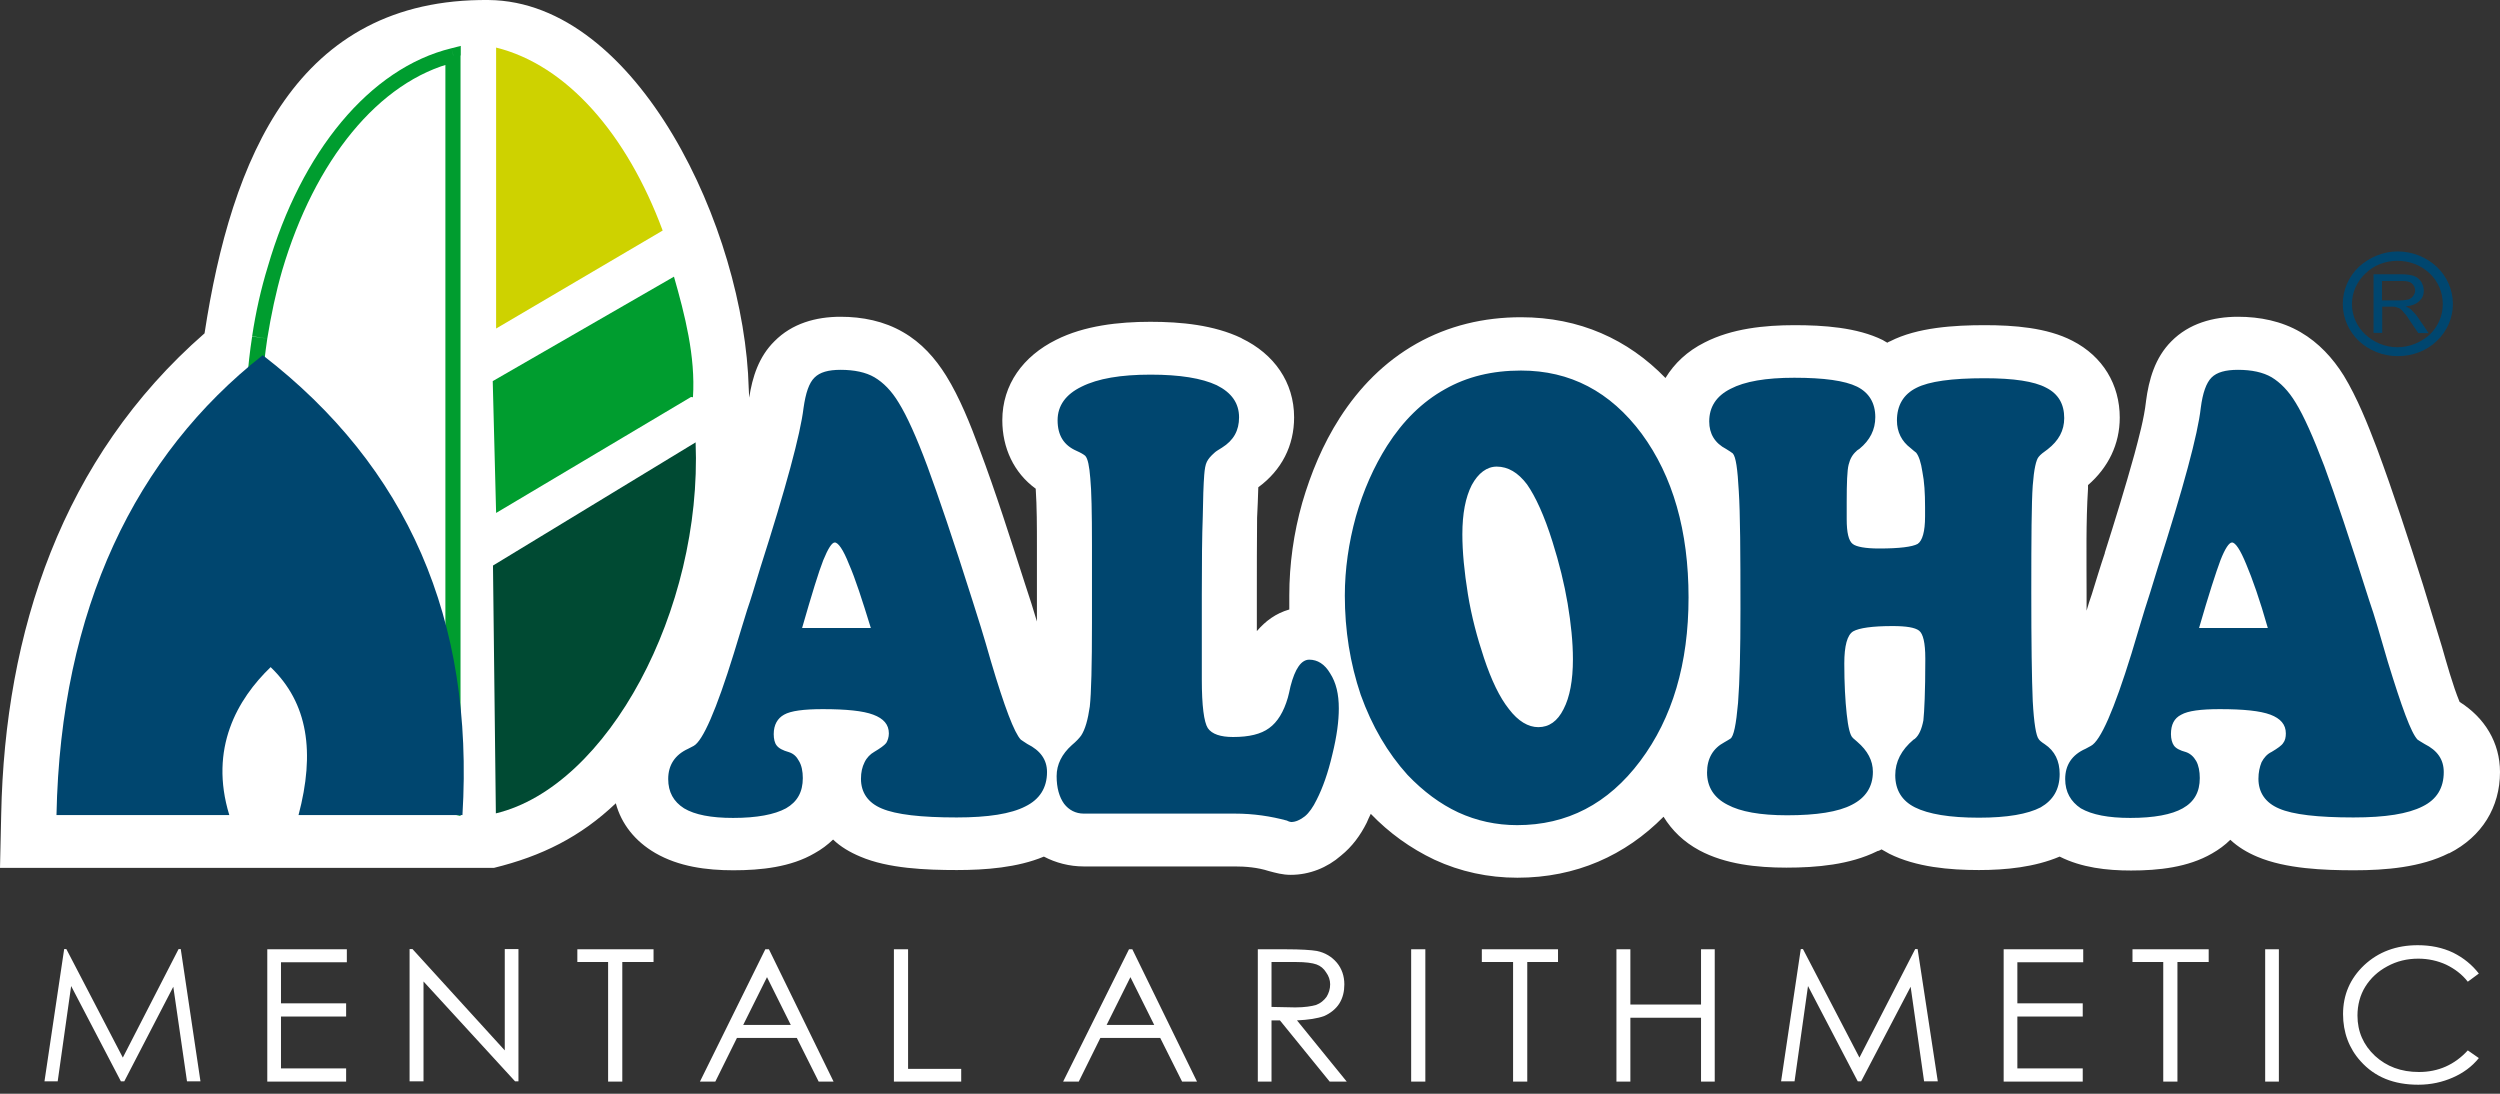 <?xml version="1.0" encoding="UTF-8"?> <svg xmlns="http://www.w3.org/2000/svg" width="160" height="70" viewBox="0 0 160 70" fill="none"><rect x="0" y="0" width="160" height="70" fill="#333333" stroke="none"/><path fill-rule="evenodd" clip-rule="evenodd" d="M47.919 24.868L47.949 25.452C48.149 24.13 48.565 22.824 49.565 21.84C50.687 20.703 52.21 20.273 53.795 20.273C55.195 20.273 56.579 20.549 57.794 21.256C58.979 21.933 59.856 22.931 60.548 24.038C61.425 25.452 62.102 27.158 62.671 28.695C63.748 31.553 64.686 34.535 65.624 37.44C65.886 38.208 66.132 39.007 66.363 39.776V34.889C66.363 33.736 66.363 32.46 66.286 31.277C64.886 30.262 64.148 28.664 64.148 26.897C64.148 24.607 65.486 22.793 67.594 21.748C69.393 20.841 71.593 20.595 73.624 20.595C75.577 20.595 77.685 20.795 79.454 21.64L79.469 21.656C81.546 22.655 82.823 24.468 82.823 26.712C82.823 28.526 82.023 30.093 80.531 31.185C80.515 31.845 80.485 32.476 80.454 33.136C80.438 34.766 80.438 36.41 80.438 38.024V40.391C80.992 39.745 81.654 39.253 82.515 39.007C82.515 38.715 82.515 38.423 82.515 38.116C82.515 36.118 82.792 34.12 83.346 32.168C83.9 30.278 84.653 28.449 85.746 26.743C86.992 24.806 88.591 23.162 90.653 21.994C92.699 20.841 94.96 20.303 97.344 20.303C101.083 20.303 104.19 21.717 106.59 24.192C107.159 23.254 107.99 22.47 109.097 21.917C110.835 21.026 112.928 20.811 114.851 20.811C116.681 20.811 118.85 20.949 120.496 21.763C120.588 21.809 120.681 21.886 120.788 21.933C120.85 21.886 120.896 21.871 120.973 21.84C122.711 20.949 125.096 20.811 127.019 20.811C128.88 20.811 131.003 20.964 132.633 21.809C134.587 22.808 135.664 24.622 135.664 26.728C135.664 28.433 134.925 29.924 133.633 31.046C133.633 31.139 133.633 31.2 133.633 31.277C133.495 33.428 133.541 35.749 133.541 37.901C133.541 38.316 133.541 38.7 133.541 39.084C133.633 38.746 133.756 38.377 133.879 38.024C134.156 37.132 134.418 36.256 134.71 35.396V35.365C135.372 33.275 136.018 31.185 136.602 29.079C136.879 28.034 137.218 26.804 137.341 25.713V25.698C137.525 24.284 137.925 22.885 138.971 21.84C140.094 20.703 141.633 20.273 143.232 20.273C144.632 20.273 146.017 20.549 147.232 21.256C148.401 21.933 149.309 22.931 150.001 24.038C150.862 25.452 151.539 27.158 152.124 28.695C153.185 31.553 154.154 34.535 155.077 37.44C155.493 38.761 155.877 40.099 156.293 41.42C156.539 42.281 156.985 43.895 157.416 44.924C159.031 45.939 160 47.537 160 49.412C160 51.656 158.846 53.546 156.754 54.607H156.723C154.939 55.514 152.662 55.698 150.662 55.698C148.74 55.698 146.294 55.606 144.478 54.837C143.817 54.561 143.232 54.207 142.74 53.746C142.402 54.084 142.002 54.376 141.571 54.622C140.033 55.514 138.141 55.713 136.387 55.713C134.833 55.713 133.218 55.529 131.818 54.822C130.218 55.498 128.372 55.683 126.649 55.683C124.773 55.683 122.634 55.498 120.911 54.638C120.758 54.545 120.588 54.453 120.419 54.361C120.327 54.407 120.265 54.453 120.158 54.468L120.127 54.484C118.389 55.344 116.25 55.529 114.327 55.529C112.451 55.529 110.42 55.314 108.759 54.422C107.759 53.884 107.005 53.147 106.467 52.271C104.021 54.745 100.867 56.174 97.114 56.174C95.252 56.174 93.468 55.79 91.807 55.022C90.253 54.284 88.899 53.3 87.73 52.086C87.638 52.271 87.545 52.471 87.469 52.655C87.069 53.454 86.546 54.176 85.823 54.76C84.946 55.529 83.807 55.99 82.607 55.99C82.084 55.99 81.654 55.867 81.192 55.744C80.485 55.514 79.715 55.452 79.008 55.452H69.347C68.455 55.452 67.563 55.221 66.809 54.822C65.117 55.529 63.056 55.683 61.24 55.683C59.287 55.683 56.841 55.59 55.056 54.822C54.395 54.545 53.795 54.192 53.318 53.731C52.964 54.069 52.58 54.361 52.133 54.607C50.611 55.498 48.703 55.698 46.934 55.698C45.226 55.698 43.442 55.467 41.934 54.591C40.642 53.838 39.765 52.732 39.412 51.41C37.15 53.562 34.674 54.791 31.612 55.544H28.228H0L0.077 52.117C0.308 40.452 3.953 29.31 13.091 21.333C14.799 10.175 18.952 -0.122 31.274 0.001C40.781 0.093 47.657 14.648 47.919 24.868Z" fill="white"></path><path d="M28.889 52.102L29.105 51.195L28.889 52.102ZM28.889 52.102H28.874L28.997 51.641L28.889 52.102ZM28.859 52.102C27.813 51.825 26.767 51.395 25.782 50.826L26.305 50.042C27.213 50.58 28.136 50.964 29.105 51.195L28.859 52.102ZM25.797 50.826C24.844 50.242 23.921 49.504 23.044 48.644L23.751 48.014C24.567 48.813 25.413 49.489 26.32 50.042L25.797 50.826ZM23.028 48.644C18.629 44.264 15.706 36.41 15.706 27.496H16.66C16.66 36.164 19.49 43.787 23.751 48.014L23.028 48.644ZM15.706 27.496H16.66H15.706ZM15.706 27.496C15.706 25.406 15.845 23.408 16.137 21.533L17.106 21.671C16.829 23.546 16.66 25.513 16.66 27.496H15.706ZM16.137 21.517C16.367 19.981 16.706 18.474 17.137 17.076L18.06 17.306C17.66 18.69 17.352 20.15 17.106 21.671L16.137 21.517ZM17.137 17.076C19.275 9.714 23.659 4.366 28.889 3.09L29.12 3.982C24.244 5.18 20.136 10.268 18.06 17.306L17.137 17.076ZM28.889 3.09L29.489 2.937V3.551H29.012L28.889 3.09ZM29.474 3.551V51.656H28.505V3.551H29.474ZM29.474 51.641V52.225L28.874 52.086L28.997 51.625H29.474V51.641Z" fill="#009D2F"></path><path fill-rule="evenodd" clip-rule="evenodd" d="M42.411 14.755C40.119 8.577 36.273 4.166 31.751 3.044V21.026L42.411 14.755Z" fill="#CED200"></path><path fill-rule="evenodd" clip-rule="evenodd" d="M44.35 25.421C44.519 22.808 43.827 20.134 43.134 17.706L31.535 24.392L31.751 32.829L44.227 25.406C44.288 25.421 44.334 25.421 44.35 25.421Z" fill="#009D2F"></path><path fill-rule="evenodd" clip-rule="evenodd" d="M31.735 52.056C38.904 50.334 44.95 39.038 44.519 28.311L31.551 36.195L31.735 52.056Z" fill="#004A33"></path><path fill-rule="evenodd" clip-rule="evenodd" d="M3.615 52.163C3.877 38.931 8.691 29.125 16.814 22.732C26.074 29.878 30.351 39.638 29.597 52.163H19.106C20.167 48.152 19.721 45.001 17.321 42.696C15.198 44.74 13.368 47.891 14.675 52.163H3.615Z" fill="#00466F"></path><path fill-rule="evenodd" clip-rule="evenodd" d="M51.334 40.191H55.733C55.179 38.393 54.733 37.009 54.333 36.103C53.964 35.165 53.641 34.719 53.426 34.719C53.241 34.719 52.995 35.104 52.687 35.857C52.395 36.594 51.949 38.054 51.334 40.191ZM42.765 49.858C42.765 48.966 43.196 48.306 44.042 47.921C44.196 47.844 44.303 47.783 44.396 47.737C44.98 47.414 45.842 45.447 46.965 41.82C47.334 40.621 47.611 39.684 47.826 39.007C48.042 38.393 48.303 37.517 48.657 36.349C50.303 31.2 51.226 27.788 51.426 26.113C51.564 25.145 51.78 24.499 52.133 24.161C52.472 23.823 53.01 23.669 53.795 23.669C54.672 23.669 55.41 23.823 55.964 24.146C56.533 24.484 57.056 25.006 57.518 25.775C58.041 26.62 58.656 27.973 59.348 29.832C60.04 31.707 61.01 34.55 62.24 38.439C62.548 39.392 62.963 40.713 63.425 42.342C64.286 45.247 64.917 46.907 65.332 47.337C65.409 47.399 65.548 47.476 65.748 47.614C66.578 48.029 67.009 48.613 67.009 49.412C67.009 50.426 66.532 51.164 65.624 51.61C64.701 52.086 63.24 52.317 61.225 52.317C58.933 52.317 57.348 52.132 56.441 51.748C55.548 51.379 55.102 50.718 55.102 49.842C55.102 49.427 55.179 49.089 55.333 48.782C55.472 48.49 55.702 48.259 55.949 48.121C56.333 47.891 56.595 47.706 56.718 47.552C56.81 47.399 56.887 47.184 56.887 46.938C56.887 46.369 56.548 45.985 55.887 45.739C55.241 45.493 54.149 45.385 52.657 45.385C51.441 45.385 50.611 45.493 50.18 45.739C49.764 45.969 49.518 46.384 49.518 46.984C49.518 47.291 49.58 47.552 49.703 47.706C49.841 47.891 50.103 48.029 50.487 48.136C50.78 48.229 50.98 48.413 51.134 48.705C51.303 48.982 51.38 49.366 51.38 49.796C51.38 50.688 51.026 51.318 50.303 51.733C49.565 52.132 48.441 52.347 46.919 52.347C45.519 52.347 44.473 52.148 43.78 51.733C43.104 51.302 42.765 50.688 42.765 49.858ZM79.023 52.071H69.363C68.84 52.071 68.409 51.84 68.101 51.441C67.793 51.01 67.624 50.426 67.624 49.673C67.624 48.92 67.963 48.259 68.593 47.691C68.886 47.445 69.07 47.245 69.193 47.076C69.455 46.676 69.624 46.062 69.747 45.216C69.84 44.371 69.886 42.588 69.886 39.837V34.889C69.886 32.798 69.855 31.369 69.778 30.601C69.716 29.832 69.624 29.356 69.455 29.171C69.347 29.079 69.163 28.971 68.886 28.849C68.086 28.495 67.686 27.865 67.686 26.897C67.686 25.959 68.209 25.237 69.224 24.745C70.27 24.223 71.732 23.977 73.639 23.977C75.516 23.977 76.916 24.207 77.87 24.653C78.823 25.129 79.3 25.805 79.3 26.712C79.3 27.558 78.946 28.188 78.208 28.649C77.993 28.787 77.823 28.879 77.731 28.971C77.469 29.202 77.331 29.371 77.239 29.555C77.146 29.74 77.1 30.017 77.07 30.401C77.023 31.015 76.993 31.922 76.977 33.075C76.931 34.258 76.916 35.918 76.916 38.024V42.02V43.495C76.916 45.17 77.054 46.215 77.3 46.6C77.562 46.984 78.116 47.168 78.915 47.168C79.946 47.168 80.7 46.984 81.223 46.6C81.761 46.215 82.161 45.554 82.423 44.648C82.469 44.463 82.531 44.233 82.592 43.925C82.884 42.788 83.284 42.219 83.792 42.219C84.315 42.219 84.776 42.496 85.13 43.096C85.515 43.695 85.684 44.433 85.684 45.339C85.684 46.139 85.561 47.107 85.269 48.29C84.992 49.474 84.653 50.426 84.269 51.179C84.038 51.656 83.777 52.025 83.515 52.24C83.223 52.471 82.915 52.609 82.638 52.609C82.623 52.609 82.5 52.593 82.361 52.517C81.331 52.24 80.239 52.071 79.023 52.071ZM86.069 38.116C86.069 36.441 86.315 34.735 86.776 33.06C87.253 31.384 87.93 29.863 88.776 28.526C89.807 26.912 91.037 25.713 92.468 24.914C93.899 24.099 95.514 23.715 97.344 23.715C100.483 23.715 103.052 25.052 105.067 27.757C107.067 30.478 108.067 33.982 108.067 38.239C108.067 42.465 107.036 45.954 104.975 48.705C102.913 51.456 100.283 52.809 97.098 52.809C95.76 52.809 94.499 52.532 93.329 51.994C92.176 51.456 91.099 50.657 90.084 49.596C88.807 48.183 87.807 46.477 87.084 44.463C86.407 42.45 86.069 40.344 86.069 38.116ZM93.591 34.197C93.591 35.303 93.714 36.594 93.945 38.024C94.176 39.453 94.545 40.821 94.975 42.112C95.452 43.541 95.975 44.632 96.575 45.385C97.16 46.154 97.806 46.538 98.452 46.538C99.144 46.538 99.683 46.154 100.067 45.385C100.467 44.617 100.667 43.541 100.667 42.189C100.667 41.097 100.544 39.914 100.329 38.623C100.113 37.347 99.79 36.041 99.36 34.673C98.837 32.998 98.267 31.769 97.729 31C97.16 30.247 96.514 29.863 95.791 29.863C95.16 29.863 94.606 30.278 94.191 31.046C93.791 31.83 93.591 32.875 93.591 34.197ZM109.251 49.443C109.251 48.536 109.636 47.891 110.359 47.506C110.528 47.414 110.666 47.322 110.743 47.276C110.959 47.138 111.112 46.369 111.235 44.986C111.343 43.587 111.389 41.605 111.389 38.992C111.389 35.365 111.374 32.844 111.282 31.43C111.205 30.017 111.097 29.233 110.897 29.018C110.82 28.956 110.682 28.864 110.482 28.741C109.743 28.357 109.39 27.757 109.39 26.974C109.39 26.051 109.836 25.344 110.759 24.883C111.666 24.407 113.02 24.176 114.835 24.176C116.727 24.176 118.066 24.361 118.85 24.745C119.619 25.129 120.019 25.79 120.019 26.697C120.019 27.496 119.681 28.172 119.004 28.726C118.912 28.787 118.835 28.833 118.804 28.879C118.573 29.079 118.404 29.356 118.312 29.74C118.219 30.093 118.189 30.923 118.189 32.122V33.229C118.189 34.089 118.312 34.612 118.573 34.812C118.804 34.996 119.389 35.104 120.265 35.104C121.573 35.104 122.388 34.996 122.727 34.812C123.034 34.612 123.204 34.013 123.204 33.06V32.445C123.204 31.553 123.157 30.816 123.034 30.201C122.942 29.586 122.804 29.187 122.634 28.971C122.542 28.91 122.45 28.818 122.281 28.679C121.711 28.249 121.404 27.65 121.404 26.912C121.404 25.944 121.819 25.237 122.65 24.822C123.465 24.407 124.911 24.207 127.019 24.207C128.88 24.207 130.188 24.407 130.941 24.806C131.741 25.206 132.11 25.867 132.11 26.758C132.11 27.558 131.757 28.203 131.049 28.756C130.787 28.941 130.587 29.094 130.48 29.233C130.311 29.417 130.172 30.032 130.095 31.077C130.018 32.153 130.003 34.412 130.003 37.931C130.003 41.113 130.034 43.434 130.095 44.863C130.172 46.292 130.311 47.107 130.48 47.306C130.526 47.383 130.649 47.491 130.864 47.629C131.51 48.06 131.818 48.705 131.818 49.535C131.818 50.519 131.403 51.21 130.603 51.671C129.772 52.102 128.465 52.332 126.649 52.332C124.773 52.332 123.419 52.102 122.557 51.671C121.727 51.256 121.296 50.565 121.296 49.612C121.296 48.751 121.681 47.998 122.465 47.337L122.542 47.291C122.819 47.061 122.988 46.661 123.096 46.108C123.157 45.539 123.219 44.264 123.219 42.281V42.127C123.219 41.144 123.08 40.56 122.819 40.36C122.557 40.16 122.004 40.068 121.127 40.068C119.819 40.068 118.989 40.191 118.604 40.406C118.219 40.636 118.035 41.343 118.035 42.465C118.035 43.756 118.096 44.847 118.189 45.693C118.281 46.553 118.404 47.061 118.573 47.214C118.619 47.276 118.742 47.353 118.866 47.476C119.527 48.044 119.865 48.674 119.865 49.397C119.865 50.35 119.404 51.056 118.527 51.502C117.65 51.963 116.25 52.178 114.374 52.178C112.651 52.178 111.389 51.948 110.559 51.502C109.682 51.056 109.251 50.35 109.251 49.443ZM140.74 40.191H145.14C144.632 38.393 144.14 37.009 143.755 36.103C143.371 35.165 143.063 34.719 142.848 34.719C142.663 34.719 142.402 35.104 142.109 35.857C141.833 36.594 141.356 38.054 140.74 40.191ZM132.172 49.858C132.172 48.966 132.603 48.306 133.479 47.921C133.633 47.844 133.741 47.783 133.818 47.737C134.433 47.414 135.295 45.447 136.418 41.82C136.771 40.621 137.064 39.684 137.264 39.007C137.464 38.393 137.741 37.517 138.094 36.349C139.74 31.2 140.663 27.788 140.848 26.113C140.971 25.145 141.202 24.499 141.54 24.161C141.879 23.823 142.432 23.669 143.232 23.669C144.109 23.669 144.832 23.823 145.386 24.146C145.94 24.484 146.463 25.006 146.924 25.775C147.447 26.62 148.047 27.973 148.755 29.832C149.447 31.707 150.401 34.55 151.632 38.439C151.97 39.392 152.339 40.713 152.816 42.342C153.708 45.247 154.308 46.907 154.724 47.337C154.801 47.399 154.954 47.476 155.17 47.614C156 48.029 156.4 48.613 156.4 49.412C156.4 50.426 155.954 51.164 155.047 51.61C154.108 52.086 152.678 52.317 150.616 52.317C148.34 52.317 146.74 52.132 145.863 51.748C144.986 51.379 144.54 50.718 144.54 49.842C144.54 49.427 144.617 49.089 144.74 48.782C144.894 48.49 145.094 48.259 145.386 48.121C145.771 47.891 146.032 47.706 146.124 47.552C146.247 47.399 146.294 47.184 146.294 46.938C146.294 46.369 145.955 45.985 145.309 45.739C144.648 45.493 143.586 45.385 142.063 45.385C140.848 45.385 140.033 45.493 139.602 45.739C139.14 45.969 138.941 46.384 138.941 46.984C138.941 47.291 139.017 47.552 139.125 47.706C139.248 47.891 139.51 48.029 139.91 48.136C140.171 48.229 140.387 48.413 140.556 48.705C140.71 48.982 140.786 49.366 140.786 49.796C140.786 50.688 140.433 51.318 139.694 51.733C138.987 52.132 137.864 52.347 136.341 52.347C134.941 52.347 133.895 52.148 133.172 51.733C132.526 51.302 132.172 50.688 132.172 49.858Z" fill="#00466F"></path><path d="M151.908 21.333V17.552H153.678C154.031 17.552 154.293 17.598 154.493 17.66C154.677 17.737 154.831 17.844 154.954 18.029C155.047 18.182 155.124 18.398 155.124 18.597C155.124 18.874 155.031 19.089 154.831 19.274C154.631 19.458 154.385 19.566 153.97 19.612C154.124 19.689 154.231 19.75 154.308 19.811C154.447 19.95 154.6 20.104 154.739 20.303L155.431 21.318H154.77L154.247 20.549C154.108 20.319 153.985 20.134 153.862 20.027C153.77 19.888 153.662 19.796 153.601 19.75C153.524 19.704 153.431 19.689 153.354 19.658C153.278 19.627 153.185 19.627 153.078 19.627H152.462V21.302H151.908V21.333ZM152.447 19.227H153.585C153.816 19.227 154.001 19.197 154.139 19.166C154.277 19.12 154.385 19.028 154.447 18.935C154.524 18.828 154.57 18.705 154.57 18.597C154.57 18.413 154.493 18.259 154.354 18.136C154.216 18.013 154.001 17.983 153.708 17.983H152.447V19.227Z" fill="#00466F"></path><path d="M153.447 16.092C154.431 16.092 155.308 16.477 155.954 17.076C156.6 17.691 156.985 18.536 156.985 19.458C156.985 20.365 156.6 21.21 155.954 21.825C155.308 22.44 154.431 22.793 153.447 22.793C152.493 22.793 151.616 22.424 150.97 21.825C150.324 21.21 149.939 20.365 149.939 19.458C149.939 18.536 150.324 17.691 150.97 17.076C151.616 16.492 152.493 16.092 153.447 16.092ZM155.508 17.506C154.954 16.984 154.247 16.692 153.431 16.692C152.647 16.692 151.908 16.984 151.385 17.506C150.862 17.998 150.524 18.69 150.524 19.458C150.524 20.211 150.847 20.918 151.385 21.41C151.908 21.902 152.647 22.224 153.431 22.224C154.231 22.224 154.954 21.902 155.508 21.41C156.031 20.903 156.339 20.211 156.339 19.458C156.339 18.69 156.031 18.013 155.508 17.506Z" fill="#00466F"></path><path d="M2.846 69.207L4.107 60.739H4.246L7.861 67.686L11.43 60.739H11.568L12.83 69.207H11.968L11.091 63.152L7.953 69.207H7.738L4.553 63.106L3.692 69.207H2.846ZM17.106 60.754H22.198V61.584H17.983V64.212H22.152V65.058H17.983V68.377H22.152V69.223H17.106V60.754ZM26.213 69.207V60.739H26.398L32.305 67.225V60.739H33.181V69.207H32.966L27.105 62.814V69.207H26.213ZM36.95 61.569V60.754H41.827V61.569H39.827V69.223H38.919V61.569H36.95ZM49.211 60.754L53.349 69.223H52.395L50.995 66.426H47.165L45.78 69.223H44.796L48.98 60.754H49.211ZM49.088 62.537L47.565 65.596H50.611L49.088 62.537ZM57.21 60.754H58.117V68.408H61.517V69.223H57.21V60.754ZM72.47 60.754L76.608 69.223H75.654L74.254 66.426H70.424L69.04 69.223H68.04L72.255 60.754H72.47ZM72.347 62.537L70.824 65.596H73.87L72.347 62.537ZM80.5 60.754H82.269C83.269 60.754 83.93 60.8 84.284 60.862C84.807 60.97 85.238 61.231 85.561 61.615C85.869 61.984 86.038 62.46 86.038 62.998C86.038 63.444 85.946 63.859 85.715 64.228C85.499 64.566 85.161 64.843 84.746 65.027C84.315 65.181 83.731 65.273 83.007 65.304L86.192 69.223H85.1L81.915 65.304H81.377V69.223H80.5V60.754ZM81.377 61.569V64.443L82.9 64.474C83.5 64.474 83.946 64.397 84.223 64.32C84.515 64.212 84.73 64.028 84.9 63.797C85.038 63.567 85.13 63.306 85.13 62.998C85.13 62.722 85.038 62.46 84.869 62.23C84.73 61.999 84.515 61.815 84.254 61.723C83.992 61.63 83.561 61.569 82.946 61.569H81.377ZM90.314 60.754H91.222V69.223H90.314V60.754ZM94.837 61.569V60.754H99.713V61.569H97.745V69.223H96.837V61.569H94.837ZM103.452 60.754H104.344V64.289H108.866V60.754H109.743V69.223H108.866V65.135H104.344V69.223H103.452V60.754ZM113.989 69.207L115.25 60.739H115.389L119.004 67.686L122.573 60.739H122.727L124.019 69.207H123.142L122.281 63.152L119.112 69.207H118.896L115.712 63.106L114.851 69.207H113.989ZM128.234 60.754H133.326V61.584H129.111V64.212H133.295V65.058H129.111V68.377H133.295V69.223H128.234V60.754ZM136.479 61.569V60.754H141.356V61.569H139.356V69.223H138.448V61.569H136.479ZM144.971 60.754H145.848V69.223H144.971V60.754ZM158.646 62.307L157.939 62.829C157.569 62.353 157.093 61.999 156.554 61.738C156.016 61.492 155.416 61.354 154.77 61.354C154.062 61.354 153.401 61.508 152.785 61.846C152.185 62.168 151.724 62.599 151.385 63.137C151.047 63.675 150.878 64.32 150.878 64.996C150.878 66.026 151.262 66.887 152.001 67.578C152.739 68.254 153.662 68.608 154.816 68.608C156.047 68.608 157.093 68.147 157.939 67.225L158.646 67.716C158.2 68.27 157.646 68.669 156.985 68.961C156.323 69.253 155.585 69.422 154.77 69.422C153.201 69.422 151.985 68.931 151.078 67.916C150.339 67.102 149.955 66.072 149.955 64.904C149.955 63.675 150.401 62.629 151.309 61.769C152.216 60.923 153.355 60.493 154.739 60.493C155.57 60.493 156.323 60.647 157 60.97C157.677 61.308 158.216 61.753 158.646 62.307Z" fill="white"></path></svg> 